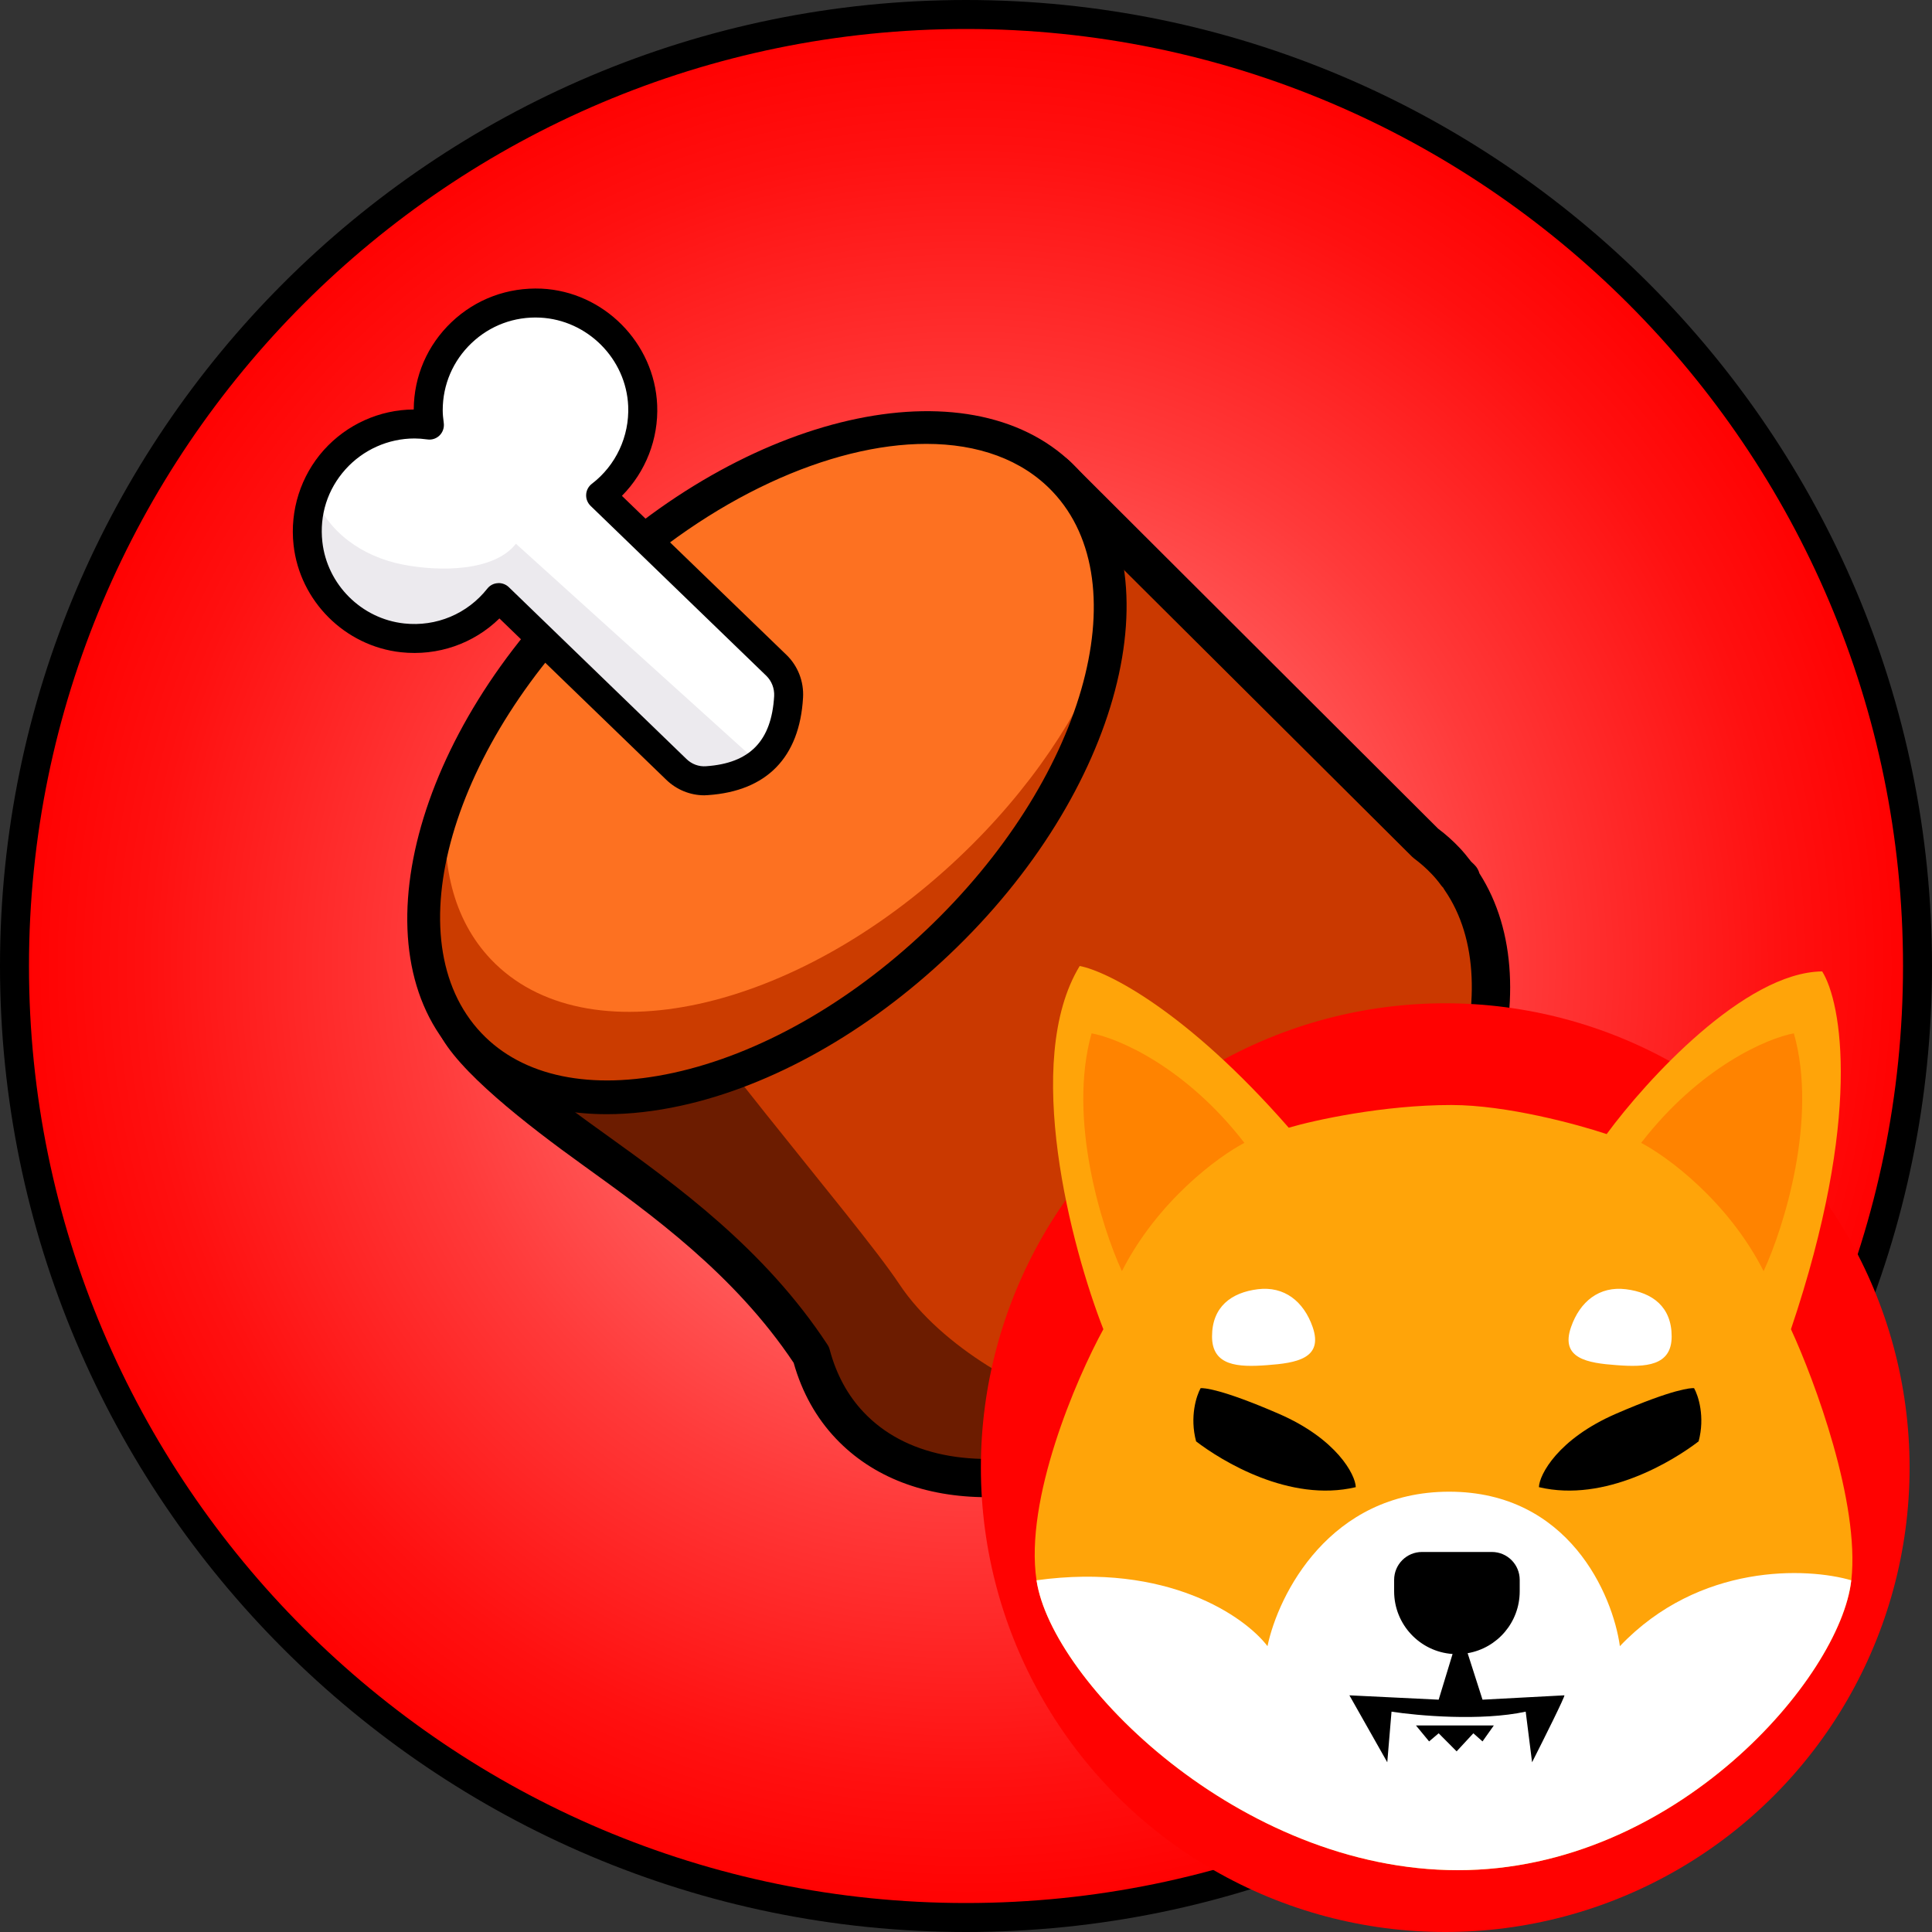 <svg width="20" height="20" viewBox="0 0 20 20" fill="none" xmlns="http://www.w3.org/2000/svg">
<rect x="0" y="0" width="20" height="20" fill="#333333" stroke="none"/>
<path d="M10 19.85C15.44 19.85 19.85 15.44 19.85 10C19.85 4.56 15.44 0.15 10 0.15C4.56 0.15 0.15 4.56 0.15 10C0.15 15.44 4.56 19.85 10 19.85Z" fill="url(#paint0_radial_10199_106503)"/>
<path d="M10 20C4.486 20 0 15.514 0 10C0 4.486 4.486 0 10 0C15.514 0 20 4.486 20 10C20 15.514 15.514 20 10 20ZM10 0.3C4.651 0.3 0.3 4.651 0.3 10C0.3 15.349 4.651 19.7 10 19.7C15.349 19.7 19.7 15.349 19.7 10C19.7 4.651 15.349 0.3 10 0.3Z" fill="black"/>
<path d="M11.778 12.911L13.759 14.827C13.49 15.034 13.316 15.358 13.316 15.723C13.316 16.348 13.822 16.854 14.446 16.854C15.07 16.854 15.576 16.348 15.576 15.723C15.576 15.67 15.571 15.618 15.564 15.567C15.615 15.574 15.667 15.579 15.721 15.579C16.345 15.579 16.851 15.073 16.851 14.449C16.851 13.824 16.345 13.318 15.721 13.318C15.361 13.318 15.041 13.487 14.834 13.749L12.836 11.817C12.078 11.789 11.743 12.171 11.778 12.911V12.911Z" fill="#ECEDED"/>
<path d="M16.703 13.891C16.509 13.549 16.142 13.318 15.721 13.318C15.361 13.318 15.041 13.487 14.834 13.749L12.836 11.817C12.39 11.801 12.091 11.927 11.928 12.184L13.682 13.881C13.513 14.011 13.382 14.186 13.307 14.389L13.759 14.827C13.591 14.956 13.46 15.131 13.385 15.334C13.579 15.676 13.946 15.908 14.368 15.908C14.992 15.908 15.498 15.402 15.498 14.778C15.498 14.724 15.493 14.672 15.486 14.621C15.538 14.628 15.59 14.633 15.643 14.633C16.13 14.633 16.545 14.324 16.703 13.891V13.891Z" fill="white"/>
<path d="M14.446 17.006C13.738 17.006 13.163 16.431 13.163 15.723C13.163 15.381 13.296 15.061 13.534 14.822L11.672 13.02C11.644 12.993 11.627 12.957 11.626 12.918C11.606 12.493 11.702 12.169 11.913 11.957C12.12 11.748 12.432 11.65 12.842 11.664C12.879 11.666 12.915 11.681 12.942 11.707L14.826 13.53C15.065 13.296 15.383 13.165 15.721 13.165C16.428 13.165 17.004 13.741 17.004 14.448C17.004 15.153 16.433 15.727 15.729 15.732C15.724 16.435 15.15 17.006 14.446 17.006V17.006ZM11.929 12.844L13.866 14.717C13.898 14.748 13.914 14.791 13.912 14.836C13.909 14.88 13.888 14.921 13.852 14.948C13.608 15.135 13.468 15.418 13.468 15.723C13.468 16.262 13.907 16.701 14.446 16.701C14.985 16.701 15.423 16.262 15.423 15.723C15.423 15.683 15.42 15.64 15.413 15.588C15.406 15.54 15.422 15.492 15.456 15.459C15.49 15.425 15.537 15.409 15.585 15.415C15.637 15.423 15.68 15.426 15.721 15.426C16.26 15.426 16.698 14.988 16.698 14.448C16.698 13.909 16.26 13.471 15.721 13.471C15.42 13.471 15.141 13.607 14.954 13.844C14.927 13.878 14.887 13.899 14.844 13.902C14.801 13.904 14.759 13.889 14.727 13.859L12.773 11.968C12.479 11.964 12.265 12.034 12.13 12.171C11.991 12.312 11.923 12.538 11.929 12.844V12.844Z" fill="black"/>
<path d="M15.117 9.1L15.124 9.094L15.079 9.048C15.043 9.001 15.005 8.954 14.964 8.911C14.9 8.843 14.831 8.783 14.757 8.728L10.751 4.741L4.979 10.826C5.353 11.63 7.276 12.321 8.399 14.026C8.473 14.304 8.604 14.552 8.797 14.756C9.773 15.786 11.944 15.312 13.647 13.698C15.252 12.177 15.868 10.186 15.117 9.1V9.1Z" fill="#6C1C00"/>
<path d="M15.117 9.1L15.124 9.094L15.079 9.048C15.043 9.001 15.005 8.954 14.964 8.911C14.9 8.843 14.831 8.783 14.757 8.728L10.882 4.871L6.584 9.649C6.958 10.453 8.865 12.622 9.308 13.291C9.751 13.959 10.673 14.45 11.21 14.577C11.728 14.7 12.103 14.716 12.458 14.602C12.866 14.36 13.268 14.057 13.647 13.698C15.252 12.177 15.868 10.186 15.117 9.1V9.1Z" fill="#CA3900"/>
<path d="M10.223 15.499C9.576 15.499 9.033 15.293 8.653 14.892C8.449 14.677 8.302 14.413 8.216 14.108C7.604 13.191 6.738 12.568 6.041 12.066C5.451 11.642 4.725 11.078 4.54 10.68C4.506 10.606 4.78 10.748 4.836 10.689L10.607 4.604C10.644 4.566 10.668 4.559 10.721 4.559C10.774 4.559 11.033 4.734 11.071 4.771L14.887 8.578C14.967 8.638 15.041 8.704 15.108 8.775C15.147 8.816 15.185 8.862 15.228 8.918L15.264 8.953C15.289 8.978 15.306 9.008 15.315 9.041C16.078 10.233 15.43 12.281 13.784 13.841C12.934 14.646 11.943 15.204 10.992 15.412C10.723 15.47 10.466 15.499 10.223 15.499V15.499ZM5.224 10.855C5.412 11.126 5.814 11.416 6.272 11.745C7.002 12.27 7.911 12.924 8.564 13.917C8.576 13.934 8.585 13.954 8.59 13.975C8.658 14.229 8.776 14.446 8.941 14.62C9.363 15.066 10.062 15.209 10.907 15.025C11.789 14.832 12.713 14.31 13.511 13.554C15.017 12.127 15.65 10.22 14.954 9.213C14.949 9.205 14.944 9.198 14.94 9.19L14.939 9.188C14.932 9.182 14.926 9.175 14.92 9.167C14.884 9.118 14.852 9.08 14.82 9.047C14.766 8.99 14.705 8.936 14.639 8.887C14.631 8.881 14.624 8.875 14.617 8.868L10.755 5.024L5.224 10.855V10.855Z" fill="black"/>
<path d="M9.706 9.756C11.409 8.142 11.999 5.999 11.023 4.969C10.047 3.94 7.875 4.413 6.172 6.028C4.469 7.642 3.88 9.785 4.856 10.814C5.832 11.844 8.003 11.37 9.706 9.756Z" fill="#CB3C00"/>
<path d="M11.023 4.969C10.047 3.94 7.875 4.413 6.172 6.028C5.443 6.719 4.919 7.507 4.633 8.264C4.551 8.927 4.69 9.518 5.081 9.93C6.057 10.96 8.228 10.486 9.931 8.872C10.661 8.181 11.185 7.392 11.471 6.636C11.553 5.972 11.414 5.381 11.023 4.969V4.969Z" fill="#FD7121"/>
<path d="M6.282 11.534C5.641 11.534 5.104 11.33 4.729 10.934C3.688 9.837 4.282 7.579 6.052 5.901C7.822 4.223 10.109 3.751 11.15 4.849C12.19 5.947 11.597 8.205 9.826 9.883C8.98 10.685 7.992 11.241 7.046 11.447C6.779 11.505 6.523 11.534 6.282 11.534H6.282ZM9.589 4.595C8.599 4.595 7.354 5.149 6.293 6.154C4.662 7.7 4.075 9.736 4.983 10.694C5.411 11.146 6.117 11.292 6.971 11.106C7.856 10.913 8.785 10.388 9.586 9.629C11.216 8.084 11.804 6.047 10.896 5.089C10.579 4.755 10.121 4.595 9.589 4.595Z" fill="black"/>
<path d="M8.036 6.887L6.218 5.128C6.494 4.916 6.669 4.577 6.653 4.198C6.628 3.632 6.165 3.166 5.599 3.138C4.96 3.107 4.433 3.616 4.433 4.247C4.433 4.299 4.438 4.351 4.445 4.401C4.395 4.394 4.344 4.389 4.291 4.389C3.637 4.389 3.114 4.956 3.188 5.626C3.244 6.136 3.657 6.548 4.168 6.603C4.571 6.647 4.936 6.473 5.162 6.186L7.001 7.965C7.086 8.047 7.202 8.09 7.319 8.082C7.861 8.044 8.133 7.746 8.163 7.214C8.17 7.092 8.124 6.972 8.036 6.887L8.036 6.887Z" fill="#ECEAEE"/>
<path d="M6.218 5.128C6.364 5.016 6.481 4.868 6.558 4.698L6.584 4.313C6.75 4.186 6.512 4.069 6.586 3.87C6.436 3.461 6.05 3.16 5.599 3.138C4.96 3.107 4.433 3.616 4.433 4.247C4.433 4.299 4.438 4.351 4.445 4.401C4.395 4.394 4.344 4.389 4.291 4.389C3.811 4.389 3.403 4.694 3.249 5.121C3.391 5.508 3.751 5.762 4.168 5.844C4.555 5.92 5.115 5.916 5.341 5.629L7.783 7.836C7.807 7.86 7.834 7.88 7.863 7.896C8.047 7.75 8.146 7.522 8.163 7.214C8.17 7.092 8.124 6.972 8.036 6.887L6.218 5.128H6.218Z" fill="white"/>
<path d="M7.291 8.233C7.145 8.233 7.003 8.175 6.897 8.072L5.17 6.402C4.902 6.664 4.532 6.793 4.151 6.752C3.571 6.689 3.103 6.222 3.039 5.642C2.999 5.284 3.114 4.925 3.352 4.659C3.59 4.394 3.928 4.241 4.283 4.239C4.285 3.894 4.424 3.573 4.674 3.335C4.926 3.095 5.257 2.973 5.606 2.988C6.249 3.019 6.775 3.548 6.803 4.192C6.818 4.544 6.684 4.885 6.438 5.133L8.141 6.779C8.26 6.894 8.323 7.056 8.313 7.223C8.277 7.841 7.937 8.189 7.33 8.231C7.317 8.232 7.304 8.233 7.291 8.233L7.291 8.233ZM5.162 6.036C5.201 6.036 5.239 6.051 5.267 6.078L7.106 7.857C7.16 7.91 7.234 7.938 7.309 7.932C7.763 7.901 7.987 7.67 8.014 7.206C8.018 7.126 7.988 7.049 7.932 6.995L6.113 5.236C6.082 5.205 6.065 5.163 6.068 5.119C6.07 5.076 6.092 5.035 6.126 5.009C6.376 4.818 6.516 4.517 6.503 4.204C6.482 3.714 6.081 3.312 5.591 3.288C5.326 3.275 5.073 3.369 4.881 3.552C4.689 3.735 4.583 3.982 4.583 4.247C4.583 4.286 4.587 4.329 4.594 4.38C4.6 4.427 4.584 4.474 4.551 4.507C4.518 4.54 4.471 4.556 4.424 4.549C4.373 4.542 4.331 4.539 4.291 4.539C4.019 4.539 3.758 4.656 3.576 4.859C3.391 5.065 3.306 5.331 3.337 5.609C3.386 6.051 3.742 6.406 4.184 6.454C4.516 6.49 4.838 6.355 5.045 6.093C5.071 6.06 5.11 6.039 5.152 6.037C5.156 6.036 5.159 6.036 5.162 6.036L5.162 6.036Z" fill="black"/>
<circle cx="14.961" cy="15.193" r="4.807" fill="#FF0201"/>
<path d="M16.632 11.74C16.334 11.64 15.597 11.439 15.025 11.439C14.32 11.439 13.609 11.595 13.341 11.674C12.279 10.46 11.456 10.052 11.177 10C10.579 10.982 11.091 12.915 11.422 13.76C11.139 14.277 10.605 15.52 10.73 16.359C10.886 17.408 12.839 19.36 15.092 19.36C17.346 19.36 19.053 17.363 19.165 16.359C19.254 15.556 18.785 14.291 18.54 13.76C19.281 11.564 19.064 10.376 18.863 10.056C18.06 10.065 17.041 11.183 16.632 11.74Z" fill="#FFA409"/>
<path d="M13.588 13.736C13.496 13.473 13.296 13.312 13.021 13.346C12.746 13.38 12.547 13.528 12.547 13.835C12.547 14.141 12.816 14.155 13.117 14.132C13.417 14.11 13.703 14.065 13.588 13.736Z" fill="white"/>
<path d="M15.092 19.36C17.346 19.36 19.053 17.363 19.164 16.359C18.709 16.226 17.591 16.177 16.769 17.041C16.695 16.508 16.239 15.442 15.002 15.442C13.764 15.442 13.232 16.508 13.121 17.041C12.889 16.736 12.087 16.172 10.73 16.359C10.886 17.408 12.839 19.36 15.092 19.36Z" fill="white"/>
<path d="M16.831 13.346C16.555 13.312 16.356 13.473 16.264 13.736C16.148 14.065 16.435 14.11 16.735 14.132C17.036 14.155 17.305 14.141 17.305 13.835C17.305 13.528 17.106 13.38 16.831 13.346Z" fill="white"/>
<path d="M11.614 13.159C11.405 12.707 11.05 11.581 11.3 10.697C11.574 10.747 12.273 11.043 12.882 11.831C12.613 11.971 11.984 12.431 11.614 13.159Z" fill="#FF8300"/>
<path d="M18.257 13.159C18.466 12.707 18.821 11.581 18.57 10.697C18.297 10.747 17.598 11.043 16.989 11.831C17.257 11.971 17.887 12.431 18.257 13.159Z" fill="#FF8300"/>
<path d="M14.035 15.395C14.032 15.268 13.839 14.896 13.237 14.635C12.635 14.374 12.46 14.368 12.429 14.37C12.385 14.448 12.314 14.667 12.382 14.921C12.641 15.12 13.349 15.558 14.035 15.395Z" fill="black"/>
<path d="M15.931 15.395C15.934 15.268 16.127 14.896 16.729 14.635C17.331 14.374 17.506 14.368 17.537 14.37C17.581 14.448 17.652 14.667 17.584 14.921C17.325 15.12 16.617 15.558 15.931 15.395Z" fill="black"/>
<path d="M15.192 17.114C15.499 17.062 15.732 16.795 15.732 16.473V16.355C15.732 16.195 15.603 16.066 15.444 16.066H14.72C14.561 16.066 14.432 16.195 14.432 16.355V16.473C14.432 16.817 14.699 17.099 15.037 17.122L14.893 17.595L13.969 17.55L14.361 18.243L14.405 17.719C14.675 17.761 15.331 17.819 15.794 17.719L15.86 18.243C15.977 18.012 16.208 17.55 16.194 17.55C16.179 17.55 15.623 17.58 15.347 17.595L15.193 17.114H15.192Z" fill="black"/>
<path d="M15.464 17.862H14.658L14.794 18.027L14.893 17.943L15.079 18.13L15.252 17.943L15.347 18.027L15.464 17.862Z" fill="black"/>
<defs>
<radialGradient id="paint0_radial_10199_106503" cx="0" cy="0" r="1" gradientUnits="userSpaceOnUse" gradientTransform="translate(10 10) scale(9.85)">
<stop stop-color="#FFA1A1"/>
<stop offset="0.183" stop-color="#FF7E7E"/>
<stop offset="0.573" stop-color="#FF3A3A"/>
<stop offset="0.856" stop-color="#FF1010"/>
<stop offset="1" stop-color="#FF0000"/>
</radialGradient>
</defs>
</svg>
